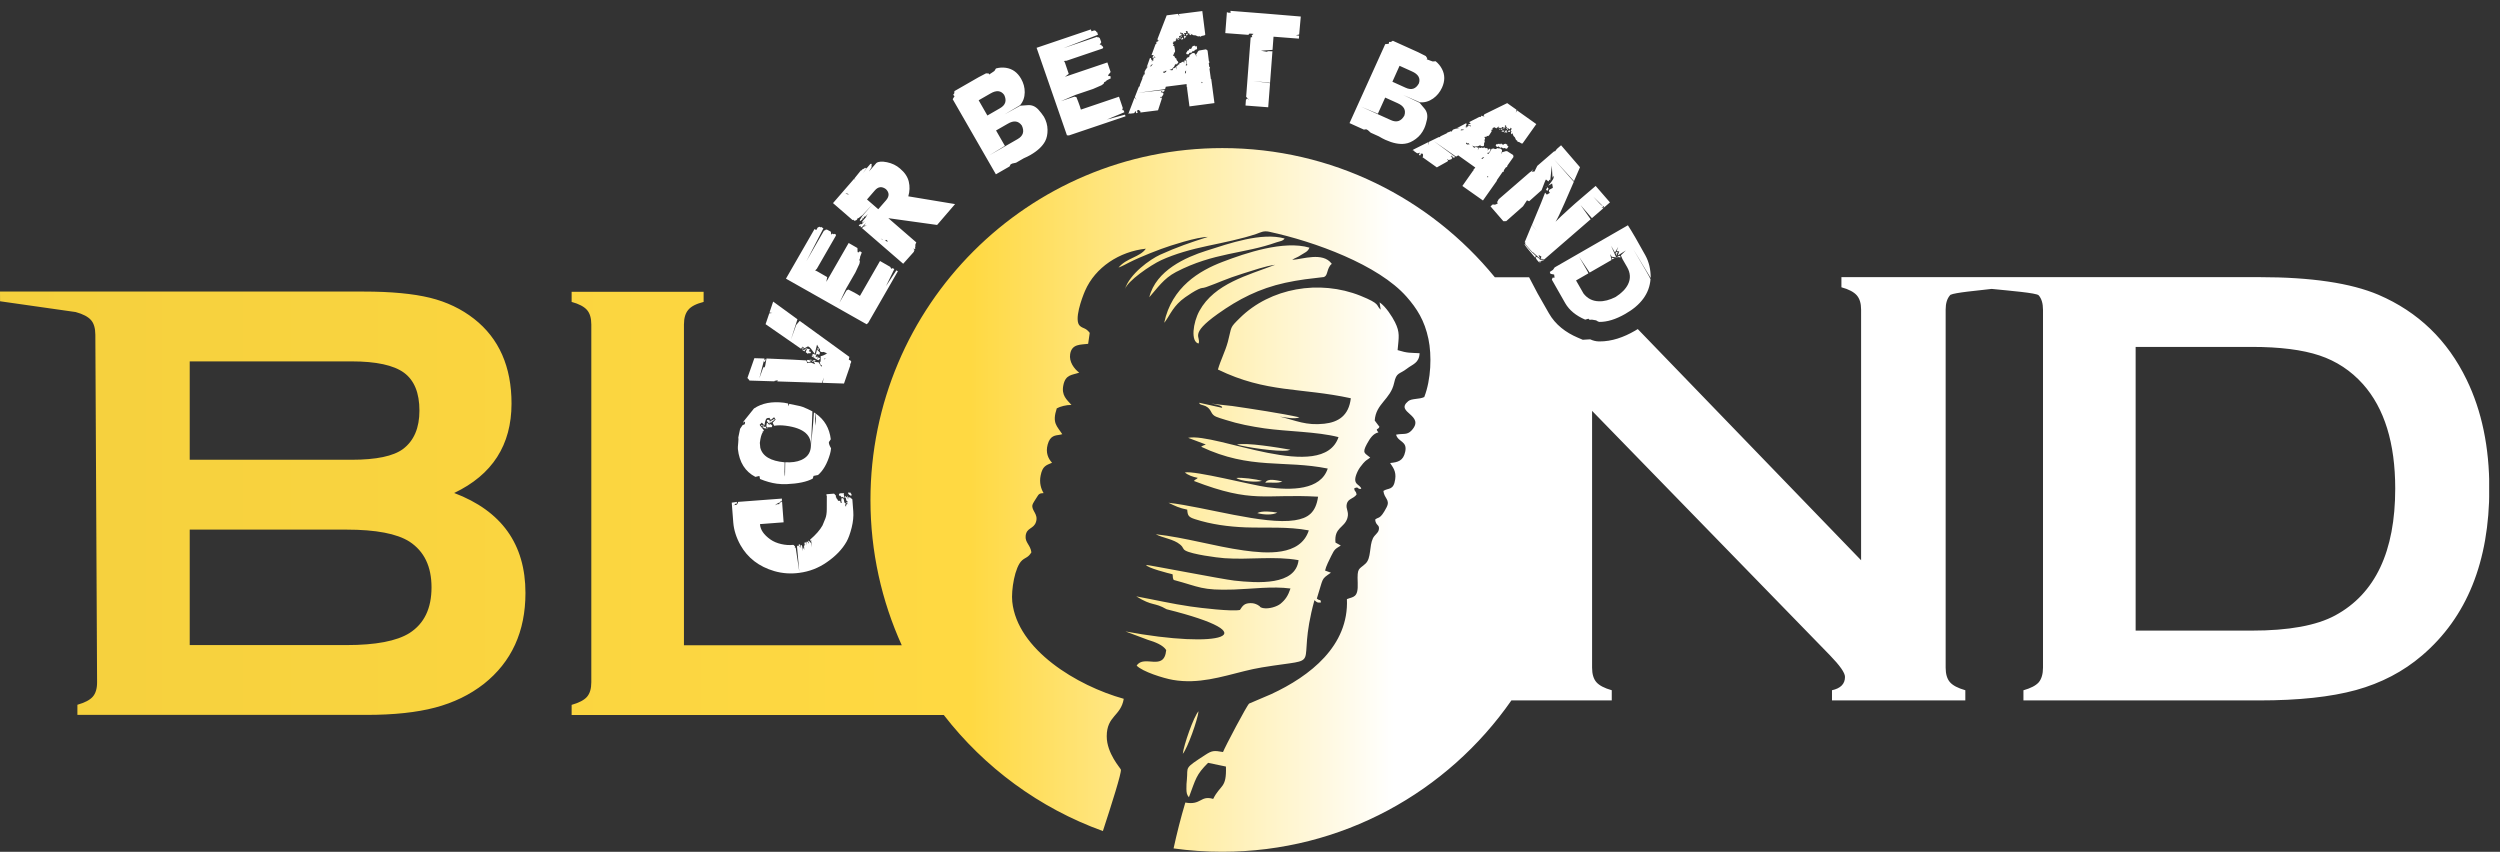 <svg xmlns="http://www.w3.org/2000/svg" xmlns:xlink="http://www.w3.org/1999/xlink" id="Vrstva_1" x="0px" y="0px" viewBox="0 0 461.22 157.15" style="enable-background:new 0 0 461.22 157.15;" xml:space="preserve"><rect x="0" y="0" width="461.22" height="157.15" fill="#333333" stroke="none"/><style type="text/css">	.st0{fill:#FFFFFF;}			.st1{clip-path:url(#SVGID_00000106108697103683832180000003607078517973697933_);fill:url(#SVGID_00000049223773147196170780000007924900667846028678_);}</style><path class="st0" d="M298.85,47.21c-0.02-0.01-0.11,0.01-0.25,0.05c-0.15,0.05-0.22,0.08-0.21,0.09c0.02,0.04,0.12,0.08,0.28,0.11 c0.16,0.03,0.27,0.02,0.32-0.01l-0.14-0.29L298.85,47.21z M292.14,54.15l-1.38-2.41l2.28-1.31c-0.02-0.09-0.17-0.38-0.46-0.88 c-0.29-0.51-0.71-1.24-1.26-2.18l1.95,2.92l4.03-2.32l-0.24-1.1l0.29,0.5l0.81,0.11l-0.94-2.15l0.72,1.25l0.6-1.04l-0.29,0.79 l0.48,0.05l-0.28,0.76l1.5-0.94l-0.92,0.9l0.29,0.68l0.86,1.49c0.62,1.08,0.68,2.14,0.17,3.18c-0.42,0.85-1.18,1.63-2.28,2.33 c-1.11,0.57-2.15,0.84-3.12,0.8C293.78,55.55,292.85,55.06,292.14,54.15z M304.5,51.51c-0.06-0.16-0.36-0.71-0.9-1.64 c-0.53-0.92-1.3-2.23-2.3-3.92l3.24,5.34c0-1.59-0.33-2.98-0.99-4.18c-1.34-2.44-2.41-4.29-3.22-5.55l-13.51,7.77l-0.31,0.45 l-0.59,0.39l0.13,0.35l0.67,0.13l0.08,0.57l-0.37,0.01l-0.13,0.37l2.47,4.34c0.74,1.28,1.96,2.29,3.68,3.03 c0.12-0.02,0.32-0.08,0.6-0.17l0.21,0.2l0.43-0.03l0.77,0.13c0.27,0.19,0.48,0.29,0.61,0.29c1.45,0.01,3.03-0.48,4.76-1.47 C302.75,56.27,304.3,54.12,304.5,51.51z M298.35,46.73l0.02,0.04l0.06-0.21l-0.04-0.07l-0.06-0.02l-0.21,0.07l-0.06,0.24l0.19,0.34 l0.06-0.03l-0.07-0.29L298.35,46.73z M297.4,47.84l0.43-0.17l0.04-0.02l-0.54-0.11L297.4,47.84z M298.22,47.45l0.05,0.09l0.17-0.1 l-0.01-0.02C298.4,47.38,298.33,47.39,298.22,47.45z M283.35,47.21c-0.08-0.09-0.2-0.2-0.37-0.35c-0.17-0.14-0.29-0.25-0.36-0.33 c0,0,0,0.01,0,0.03l-1.32-1.53l-0.03,0.03c-0.04,0.11,0.61,0.93,1.94,2.47L283.35,47.21z M284.39,48.21l-0.25,0.04l0,0.2l0.2-0.2 L284.39,48.21z M284.02,48.22l0.83-0.23l0-0.03c-0.05-0.05-0.19-0.07-0.43-0.05c-0.24,0.02-0.37,0.02-0.37,0.01l0.02-0.14 l-0.52-0.37l-0.05,0.04l0,0.03l-0.11-0.1l-0.03,0.06c-0.07,0.12,0.04,0.34,0.33,0.68c0.09,0.11,0.21,0.23,0.34,0.36l-0.03-0.23 L284.02,48.22z M282.71,46.53l0.06-0.03l1.29,1.16l0.03-0.03l-0.25-0.58l0.53,0.28l-0.14,0.46l0.22-0.05l0.45,0.12l8.56-7.41 l-1.87-2.62l2.1,2.42l2.1-1.82l-0.34-0.22l0.45,0.06l-0.23-0.26c-0.24-0.1-0.81-0.67-1.71-1.71l1.72,1.7 c0.08,0.05,0.14,0.05,0.18,0.01l0.09,0.2l-0.07,0.06l0.03,0.03l1.11-0.96l-2.64-3.04c-0.48,0.41-1.33,1.14-2.55,2.18 c-0.81,0.68-1.64,1.41-2.49,2.19c-1.01,0.91-1.8,1.66-2.36,2.24c0.32-0.49,0.87-1.62,1.64-3.39l1.73-3.98 c-0.71-0.8-1.93-2.19-3.68-4.18l3.71,4.05l1.11-2.56L288,26.8l-0.78,0.68l-0.37,0.49l-0.08-0.1l-3.16,2.73l-0.52,1.05l-0.52,0.02 l0.35-0.48l-0.54,0.53l-0.03-0.03l-5.86,5.07c-0.09,0.14-0.2,0.34-0.33,0.6l0.24,0.08c-0.36,0.31-0.69,0.4-0.99,0.26l-0.43,0.37 l2.37,2.74l0.53-0.01c0.72-0.62,1.75-1.54,3.1-2.74l0.73-1.1l0.4,0.17c0.51-0.46,1.28-1.15,2.3-2.05c0.47-1.26,0.73-1.92,0.8-1.97 l0.46,0.37l0.19-0.34l0.14,0.16l0.29-2.76l0.13,2.28l0.14-0.4l0.02,0.09c0.2,0.23-0.12,0.81-0.96,1.75l0.73-0.41l0.14,0.79 c-0.06,0.06-0.18,0.12-0.33,0.19c-0.16,0.07-0.26,0.13-0.32,0.18c-0.15,0.13-0.12,0.32,0.1,0.57l-0.57,0.33l-0.32-0.37 c-0.13,0.34-0.36,0.94-0.7,1.8l-1.74,4.19l0.94,1.12l-0.96-1.11l-1.31,3.16l0.16,0.09l-0.09,0.19L282.71,46.53z M285.18,34.49 l0.07-0.06l-0.02-0.18L285.18,34.49z M285.7,34.8l-0.23-0.26l-0.25,0.5l0.28,0.16L285.7,34.8z M285.62,34.31l0.02-0.04l-0.02,0.01 C285.62,34.28,285.62,34.29,285.62,34.31z M277.55,24.45l0.24-0.04l0.2,0.06l0.13-0.12l-0.21-0.12l0.03-0.11l0.01-0.1l-0.13-0.01 l-0.09,0.17l-0.06,0.12l-0.15,0.03L277.55,24.45z M278.23,23.9l-0.12-0.09L278,23.89l0.08,0.11L278.23,23.9z M274.38,32.7 l-0.01-0.14l0.16-0.07l0.02,0.2L274.38,32.7z M273.44,29.34l-0.14-0.1l0.29-0.22l0.25-0.01L273.44,29.34z M270.67,26.66l-0.21-0.15 l0.08-0.23l0.19,0.21l0.11-0.11l0.3,0.24L270.67,26.66z M269.48,24.06l0.06-0.17l0.48,0l-0.01,0.1L269.48,24.06z M277.97,30.84 l0.1-0.14l0.03-0.16l1.12-1.58l-0.06-0.36l-1.13-0.72l-0.3,0.02l-0.22,0.08l-0.16,0.04l-0.18,0.03l-0.24,0.41l0.15-0.5l0.03-0.27 l-0.16-0.19l-0.21-0.12l-0.17,0.01l-0.4-0.07l-0.11,0.16l-0.28,0.02l-0.19-0.11l-0.42,0.07l-0.13,0.3l-0.42,0.63l-0.26-0.08 l0.13-0.15l0.19,0l0.27-0.39l0.01-0.28l-0.17-0.06l-0.42,0.36l0.18-0.32l-0.31-0.16l-0.18,0.03l-0.28-0.17l-0.16,0.15l-0.3-0.13 l-0.13,0.12l-0.25-0.1l-0.34,0.52l0.17-0.43l-0.1-0.15l-0.1,0.11l-0.23-0.16l-0.12,0.02l-0.14,0.12l-0.15,0l-0.13-0.15l-0.2-0.24 l0.32,0.15l0.23,0.05l0.25-0.06l0.2,0.01l0.15-0.06l0.23-0.1l0.16-0.15l-0.05,0.18l0.14,0.1l0.16-0.04l0.17,0.06l0.17-0.06 l0.07-0.21l-0.02-0.2l0.08-0.26l0.09-0.09l-0.06-0.1l-0.01-0.22l0.11-0.37l-0.14-0.1l0.07-0.14l0.16,0l0.17-0.01l0.05-0.18 l0.24,0.07l0.21-0.19l0.45-0.71l-0.09-0.28l0.16,0l0.12-0.1l-0.06-0.15l0.18-0.19l0.09,0.09l0.26-0.21l-0.08,0.15l0.31,0.16 l0.13-0.22l0.08,0.08l0.14-0.19l0.13,0.04l-0.12,0.18l0.08,0.11l0.28-0.25l-0.09,0.17l0.16,0.03l0.16-0.07l0.06-0.12l0.15-0.03 l0.06,0.17l0.1-0.11l0.17,0.09l0.1-0.03l0.06-0.09l-0.14-0.21l0.15-0.13l0.14,0.1l-0.09,0.12l0.14,0.07l0.15,0.08l-0.11,0.05 l-0.15,0.13l0.22,0.1l0.09-0.09l0.17,0.02l0.15,0.16l0.16-0.07l0.04-0.24l0.23,0.19l-0.2,0.44l0.2,0.09l-0.13,0.15l0.03,0.26 l0.16,0.11l0.06-0.3l0.04,0.16l0.17,0.44l0.26,0.26l0.2,0.46l0.26,0.19l0,0.11l0.16,0.11l0.07-0.06l0.52,0.31l0.2,0.01l2.54-3.58 l-3.56-2.53l-0.23,0.44l0.14-0.56l-1.72-1.22l-4.22,2.07l-0.14,0.27l0.22,0.13l-0.33-0.05l-0.27-0.11l-0.17,0.25l-0.22-0.02 l-1.9,0.97l0.31,0.27l-0.37,0.11l-0.13,0.12l0.04,0.13l0.42-0.07l-0.03,0.3l-0.13-0.19l-0.22,0.05l-0.15,0.03l-0.13,0.22l-0.46-0.09 l0.4-0.04l-0.16-0.14l0.18-0.37l-0.16-0.11l-1.61,0.86l0.51-0.01l-0.85,0.16l-0.42,0.15l-0.33,0.4l-0.16-0.11l-0.12,0.1l-0.42,0.15 l-0.16,0.15l-1.11,0.53l-0.17,0.17l-0.19,0l-1.85,0.9l-0.11,0.61l0.01-0.57l-2.73,1.36l-0.12,0.13l0.14,0.07l0.14-0.09l-0.03,0.16 l0.58,0.41l0.16,0l0.15-0.06l0.15-0.1l-0.04,0.1l0.06,0.1l-0.07,0.06l-0.09,0.17l0.14,0.1l0.12,0.01l0.09-0.12l-0.03-0.18l0.15,0 l0.1-0.06l0.16,0.11l0.05,0.19l-0.02,0.14l0.02,0.12l-0.13,0.12l2.67,1.9l1.97-1.1l0.12-0.18l-0.21-0.15l0.13-0.22L267,29.38 l0.24,0.14l0.22-0.05l0.31-0.1l0.14-0.19l-0.04-0.13l-0.3-0.24l0.25,0.13l-0.06-0.1l0.08-0.15l0.11,0.07l-0.01,0.23l0.25,0.1 l0.16-0.04l0.09-0.12l-3.98-2.94l4.09,2.86l0.14,0.02l0.33-0.21l3.16,2.25l-0.36,0.43l0,0.16l-0.1,0.06l-1.93,2.75l3.8,2.68 l2.58-3.66l-0.04-0.05l1.09-1.57l0.14-0.01l0.09-0.12l-0.01-0.17l0.4-0.56L277.97,30.84z M275.96,26.91l0.22,0.21l0.15-0.03 l0.11-0.08l0.33,0.24l0.13,0.01l0.09-0.09l0.26,0.16l0.16,0.03l0.17-0.06l0.27,0.14l0.18-0.03l0.27-0.39l-0.26-0.16l0.09-0.12 l-0.35-0.22l-0.33,0.06l-0.11,0.16l-0.1-0.15l-0.07,0.11l-0.24-0.25l-0.18,0.19l-0.19-0.14l-0.13,0.07l-0.07-0.05l-0.13,0.12 l-0.18-0.05l-0.1,0.22L275.96,26.91z M277.6,23.82c-0.02-0.05-0.05-0.08-0.08-0.11c-0.02-0.02-0.07-0.03-0.13-0.04l-0.06,0.12 l0.14,0.02L277.6,23.82z M276.55,23.89l0.14,0.02l0.15-0.06l-0.11-0.1L276.55,23.89z M277.07,23.68l-0.16,0.15l0.13,0.15l0.09-0.05 l0.06-0.17L277.07,23.68z M277.01,24.24l0.16,0l0.08,0.11l0.13-0.04l0.15-0.21l-0.16,0l-0.15-0.05l-0.05,0.07l-0.12,0.02 L277.01,24.24z M278.53,24.34l0.09-0.12l-0.05-0.12l-0.21-0.04l-0.13,0.15l0.06,0.15l0.13-0.04L278.53,24.34z M256.6,22.16 l-5.51-2.49l3.11,1.31l1.35-2.98l2.28,1.03c1.18,0.52,1.6,1.29,1.25,2.31C258.49,22.37,257.67,22.65,256.6,22.16z M258.2,12.14 l2.28,1.03c1.18,0.52,1.61,1.26,1.29,2.21c-0.56,1.04-1.38,1.3-2.46,0.8l-2.43-1.1L258.2,12.14z M263.05,22.88 c0.12-0.47,0.19-0.74,0.21-0.83c0.16-0.8,0-1.47-0.47-2.03l-0.89-1.06c-0.99-0.46-1.99-0.94-3.01-1.43c1.01,0.46,2.03,0.9,3.06,1.34 c0.86,0.08,1.68-0.16,2.44-0.69c0.72-0.51,1.26-1.18,1.64-2c0.56-1.23,0.56-2.38,0-3.45c-0.28-0.55-0.68-1.03-1.17-1.43 c-0.16,0.01-0.34,0.02-0.54,0.04l-0.45-0.16l-0.67-0.25l0.12-0.16l-0.28-0.43l-1.41-0.71l-4.67-2.11l-0.36,0.22l-0.33-0.01 l-0.06,0.35l-0.3,0.03l-0.35,0.03l-6.59,14.57l2.65,1.2l0.43-0.06l0.31,0.16l0.52,0.47l1.51,0.68c0.39,0.24,0.79,0.45,1.18,0.63 c1.39,0.63,2.6,0.87,3.64,0.72c0.65-0.08,1.32-0.38,1.99-0.88c0.68-0.5,1.19-1.15,1.55-1.93C262.88,23.41,262.98,23.14,263.05,22.88 z M239.98,3.05c-1.45-0.11-3.6-0.29-6.48-0.54L227,2c-0.01,0.07,0,0.14,0.03,0.22l0.03,0.11c0,0.03-0.17,0.03-0.52,0l-0.19-0.1 l-0.3,3.88l4.25,0.32l0.23-0.24l0.73,0.06l-0.35,0.3l0.13,0.29l-0.31,0.06l-0.83,10.97l0.58,0.58l-0.41-0.29l-0.19,0.24l-0.02,0 l-0.08,1.07l4.19,0.32l0.34-4.44l-3.1-0.41l3.1,0.34l0.44-5.82l-1.08-0.02l0.15,0.05l0.04,0.09l-1.24-0.22l2.15-0.16l0.18-2.43 l4.68,0.36l0.04-0.54l-0.6-0.09l0.61-0.13C239.76,5.65,239.86,4.54,239.98,3.05z M218.48,7.12l0.15-0.19l0.18-0.09l0.02-0.18 l-0.23,0.05l-0.06-0.1l-0.05-0.08l-0.1,0.08l0.05,0.19l0.04,0.13l-0.09,0.12L218.48,7.12z M218.61,6.26l-0.15,0.02l-0.03,0.13 l0.13,0.03L218.61,6.26z M221.74,15.35l-0.1-0.1l0.07-0.16l0.15,0.13L221.74,15.35z M218.77,13.51l-0.17,0.02l0.06-0.36l0.17-0.17 L218.77,13.51z M214.92,13.41l-0.26,0.03l-0.09-0.23l0.29,0.03l0-0.15l0.39-0.03L214.92,13.41z M212.29,12.32l-0.06-0.17l0.35-0.33 l0.05,0.08L212.29,12.32z M223.12,11.55l-0.02-0.17l-0.08-0.14l-0.24-1.92l-0.29-0.22l-1.32,0.23l-0.21,0.22l-0.1,0.21l-0.09,0.14 l-0.11,0.14l0.1,0.46l-0.23-0.47l-0.16-0.22l-0.24-0.03l-0.23,0.05l-0.11,0.12l-0.34,0.22l0.02,0.19l-0.19,0.2l-0.21,0.05 l-0.26,0.34l0.1,0.31l0.12,0.74l-0.25,0.12l0-0.19l0.14-0.13l-0.06-0.47l-0.18-0.22l-0.17,0.06l-0.06,0.55l-0.09-0.36l-0.34,0.09 l-0.11,0.14l-0.32,0.06l-0.02,0.22l-0.31,0.1l-0.02,0.18l-0.25,0.1l0.1,0.62l-0.16-0.43l-0.18-0.04l0,0.15l-0.28,0.04l-0.07,0.1 l-0.02,0.18l-0.12,0.1l-0.2-0.02l-0.31-0.05l0.33-0.11l0.2-0.11l0.15-0.21l0.16-0.13l0.07-0.14l0.1-0.23l0.02-0.22l0.09,0.16 l0.17-0.02l0.09-0.14l0.17-0.06l0.09-0.16l-0.09-0.21l-0.15-0.13l-0.12-0.25l0.01-0.13l-0.11-0.03l-0.15-0.15l-0.17-0.35l-0.17,0.02 l-0.04-0.15l0.12-0.1l0.11-0.12l-0.09-0.16l0.22-0.12l0.03-0.29l-0.15-0.83l-0.26-0.14l0.12-0.1l0.02-0.15l-0.14-0.07l0.01-0.26 l0.13,0.01l0.04-0.33l0.04,0.17l0.34-0.09l-0.05-0.25l0.11,0.01l-0.03-0.23l0.12-0.06l0.03,0.21l0.13,0.03l0.04-0.37l0.05,0.19 l0.14-0.08l0.07-0.16l-0.04-0.13l0.09-0.12l0.16,0.09l0-0.15l0.19-0.05L218,6.38l-0.01-0.11l-0.25-0.06l0.02-0.2L217.93,6l0.02,0.15 l0.15-0.04l0.17-0.04l-0.05,0.11l-0.02,0.2l0.23-0.07l0.01-0.13l0.14-0.1l0.22,0.02l0.07-0.16l-0.13-0.2l0.3-0.02l0.15,0.46 l0.21-0.07l0,0.2l0.2,0.17l0.19-0.02l-0.16-0.26l0.14,0.09l0.42,0.21l0.37,0.02l0.46,0.2l0.32-0.04l0.07,0.08l0.19-0.02l0.01-0.09 l0.59-0.12l0.16-0.13l-0.55-4.36l-4.33,0.55l0.13,0.48l-0.28-0.51l-2.09,0.27l-1.7,4.38l0.08,0.29l0.25-0.05l-0.28,0.19l-0.27,0.1 l0.04,0.3l-0.18,0.13l-0.74,2l0.41-0.01l-0.2,0.33l-0.02,0.18l0.12,0.07l0.26-0.34l0.18,0.24l-0.22-0.06l-0.13,0.19l-0.09,0.12 l0.05,0.25l-0.4,0.25l0.27-0.29l-0.22,0.01l-0.12-0.4l-0.19,0.02l-0.61,1.73l0.37-0.35l-0.52,0.7l-0.21,0.4l0.02,0.52l-0.19,0.02 l-0.02,0.15l-0.21,0.4l-0.02,0.22l-0.46,1.14l-0.01,0.24L210.11,16l-0.75,1.92l0.33,0.52l-0.38-0.43l-1.09,2.85l0,0.17l0.15-0.04 l0.05-0.16l0.08,0.14l0.7-0.09l0.12-0.1l0.07-0.14l0.04-0.18l0.03,0.1l0.11,0.03l-0.01,0.09l0.05,0.19l0.17-0.02l0.1-0.08 l-0.02-0.15l-0.14-0.11l0.12-0.1l0.03-0.11l0.19-0.02l0.17,0.11l0.08,0.12l0.1,0.07l-0.02,0.18l3.25-0.41l0.7-2.15l-0.03-0.21 l-0.26,0.03l-0.05-0.25l0.08,0.14l0.27-0.06l0.13-0.19l0.16-0.28l-0.03-0.24l-0.12-0.07l-0.39,0.03l0.27-0.08l-0.11-0.03l-0.04-0.17 l0.13-0.02l0.15,0.18l0.25-0.1l0.09-0.14l-0.02-0.15l-4.92,0.54l4.95-0.67l0.12-0.08l0.1-0.38l3.84-0.49l0.03,0.56l0.1,0.12 L219,16.3l0.44,3.33l4.61-0.61l-0.59-4.44l-0.07-0.01l-0.26-1.9l0.1-0.1l-0.02-0.15l-0.12-0.11L223,11.63L223.12,11.55z  M218.98,10.01l0.3,0l0.09-0.12l0.03-0.13l0.41-0.05l0.1-0.08l0.01-0.13l0.3-0.06l0.14-0.08l0.09-0.16l0.29-0.08l0.11-0.14 l-0.06-0.47l-0.3,0.06l-0.02-0.15l-0.4,0.07l-0.21,0.26l0.02,0.19l-0.18-0.04l0.02,0.13l-0.35-0.02l-0.01,0.26l-0.23,0.03 l-0.05,0.14l-0.09,0.01l-0.02,0.18l-0.16,0.09l0.07,0.23L218.98,10.01z M218.09,6.63c-0.05-0.02-0.09-0.03-0.13-0.03 c-0.03,0-0.07,0.02-0.12,0.06l0.04,0.13L218,6.71L218.09,6.63z M217.37,7.4l0.12-0.08l0.07-0.14l-0.15,0L217.37,7.4z M217.61,6.89 l-0.02,0.22l0.2,0.02l0.03-0.09l-0.06-0.17L217.61,6.89z M217.95,7.34l0.12-0.1l0.13,0.03l0.07-0.12l-0.03-0.26L218.12,7l-0.14,0.06 l0.01,0.09l-0.07,0.1L217.95,7.34z M219.13,6.39l-0.02-0.15l-0.11-0.05l-0.18,0.11l0,0.19l0.14,0.07l0.07-0.12L219.13,6.39z  M196.72,11.22l6.67-2.26c0.01-0.02,0.05-0.06,0.14-0.14l-0.07-0.27l-0.17-0.03l-0.11-0.26l-0.31-0.03l0.2-0.27l0.1-0.17l-0.3-0.83 l-0.1,0.03l-0.06-0.12l-0.19,0.04l-0.13-0.12l-6.2,2.1l6.37-2.47l-0.15-0.5l-0.12,0.04l-0.08-0.24l-0.33-0.11l-0.51,0.17l-0.12-0.35 l-10.01,3.39l5.6,16.15l0.39,0.01l10.42-3.52l-0.1-0.31l-3.37,0.91l3.25-1.35l-0.11-0.33l-0.28-0.09l0.1-0.37l-0.7-2.08l-7.03,2.38 c-0.11-0.4-0.28-0.91-0.52-1.53l-0.31-0.78l-0.37-0.08l-2.49,0.84l2.66-1.15l3.28-1.11l1.58-0.69l0.38-0.29l0.09-0.26l0.35-0.19 l0.07-0.12l0.85-0.45l-0.11-0.12l0-0.27l-0.33,0.02l-0.12-0.16l0.48-0.59l-0.6-1.77l-7.83,2.65l0.7-0.55l-0.67-1.98l-0.12-0.28 l-0.13-0.05l0.2-0.09L196.72,11.22z M187.74,25.66l-5.24,3.01l2.89-1.76l-1.63-2.84l2.16-1.24c1.11-0.66,1.98-0.54,2.6,0.34 C189.02,24.25,188.76,25.08,187.74,25.66z M180.55,18.5l2.16-1.24c1.11-0.66,1.96-0.57,2.55,0.25c0.51,1.06,0.25,1.88-0.79,2.47 l-2.31,1.33L180.55,18.5z M192.1,20.85c-0.31-0.37-0.49-0.59-0.55-0.65c-0.56-0.59-1.2-0.86-1.93-0.8l-1.38,0.1 c-0.95,0.53-1.93,1.07-2.92,1.61c0.96-0.55,1.91-1.12,2.87-1.7c0.57-0.66,0.85-1.45,0.86-2.38c0.01-0.88-0.22-1.71-0.67-2.5 c-0.67-1.17-1.6-1.84-2.8-2.02c-0.62-0.09-1.23-0.05-1.84,0.12c-0.09,0.13-0.18,0.29-0.28,0.46l-0.39,0.27l-0.59,0.39l-0.06-0.19 l-0.51-0.03l-1.39,0.73l-4.44,2.55l-0.03,0.42l-0.2,0.26l0.25,0.26L175.94,18l-0.18,0.3l7.97,13.86l2.52-1.45l0.2-0.39l0.31-0.15 l0.69-0.15l1.44-0.83c0.43-0.18,0.83-0.38,1.2-0.59c1.32-0.76,2.22-1.6,2.72-2.53c0.31-0.58,0.46-1.29,0.45-2.13 c-0.01-0.84-0.24-1.64-0.66-2.39C192.43,21.29,192.26,21.05,192.1,20.85z M163.5,36.91l-1.47,1.69l-2.08-1.8l1.44-1.66 c0.62-0.72,1.31-0.8,2.06-0.24C164.08,35.53,164.09,36.2,163.5,36.91z M163.74,44.46l0.04,0.12l-0.22-0.05l-0.29-0.25l0.27-0.02 L163.74,44.46z M162.78,44.19l-0.27-0.15l0.34,0.1L162.78,44.19z M156.29,35.84l-0.33-0.17l0.34,0.04l0.36,0.14L156.29,35.84z  M167.57,36.22c0.27-0.92,0.3-1.83,0.09-2.71c-0.21-0.89-0.75-1.69-1.62-2.42c-0.67-0.58-1.47-0.97-2.4-1.16 c-0.93-0.19-1.58-0.14-1.96,0.14l-1.37,1.58l0.54-0.9l-0.12-0.1l0.11-0.22l-0.1-0.23l-0.17,0.05l-0.63,0.73l-0.4,0.53L159.15,32 l0.71-0.98l-0.1-0.08l-0.19,0.15l-0.01-0.12c-0.04,0-0.07,0.01-0.09,0.03l-0.02,0.12l-0.12,0.01l-0.08,0.06l-0.09,0l-0.23,0.26 l-0.09-0.02l-0.17,0.2l-1.06,1.32l0.24,0.21c-0.17-0.09-0.26-0.14-0.29-0.16c-0.21,0.22-1.5,1.71-3.88,4.47l3.61,3.13l0.16-0.06 l0.15,0.19l0.33-0.08l0.19-0.15l0.15-0.3l0.08,0.07l0.79-0.61l1.82-1.97l-1.87,2.16l-0.35,0.54l-0.14,0.23l0.14,0.15l0.42-0.35 l-0.05-0.27l0.13,0.17l0.16-0.18l-0.03-0.36l0.13,0.28l0.61-0.58l-0.44,0.58l0.29-0.21l-0.37,0.42l-0.49,0.57l-0.02,0.3l0.5-0.42 l-0.58,0.64l-0.35,0.01l-0.23,0.26l0.22,0.11l0.17-0.13l-0.05,0.3l0.2,0.03l0.8-0.79l-0.33,0.48l0.48,0.02l-0.57,0.13l-0.31,0.3 l7.6,6.58l2.01-2.25l-0.07-0.12l0.19-0.15l-0.21-0.21l0.02-0.09l0.19,0.11l0.13-0.15l-0.08-0.21l0.09-0.17l-0.05-0.24l0.08-0.16 l0.05-0.19l0.08-0.1l-5.17-4.48l9,1.25l3.31-3.85L167.57,36.22z M150.7,49.58l3.51-6.1c-0.01-0.02,0-0.08,0.01-0.19l-0.23-0.16 l-0.15,0.09l-0.25-0.12l-0.25,0.18l-0.03-0.34l-0.04-0.2l-0.78-0.42l-0.05,0.09l-0.12-0.05l-0.12,0.16l-0.17,0l-3.26,5.67l3.14-6.06 l-0.44-0.28l-0.06,0.11l-0.22-0.13l-0.33,0.14l-0.27,0.47l-0.32-0.18L145,51.41l14.88,8.41l0.29-0.25l5.48-9.53l-0.28-0.16 l-1.92,2.92l1.54-3.16l-0.3-0.17l-0.27,0.12l-0.17-0.35l-1.9-1.09l-3.7,6.44c-0.35-0.23-0.81-0.5-1.4-0.8l-0.75-0.38l-0.33,0.18 l-1.31,2.28l1.23-2.62l1.73-3l0.73-1.57l0.09-0.47l-0.1-0.26l0.14-0.37l-0.02-0.14l0.34-0.9l-0.16-0.02l-0.18-0.2l-0.24,0.24 l-0.2-0.04l-0.03-0.76l-1.62-0.93l-4.12,7.17l0.16-0.88l-1.81-1.04l-0.27-0.13l-0.13,0.05l0.09-0.2L150.7,49.58z M149.78,66.51 l0.07-0.07l-0.16-0.08l-0.05,0.07L149.78,66.51z M149.99,66.76c0.04-0.11,0.16-0.13,0.36-0.06l0.12-0.21l-0.32-0.06l-0.38,0.26 L149.99,66.76z M149.62,66.45l0.03-0.01l-0.06-0.02L149.62,66.45z M149.36,66.41l-0.02-0.01l0.18,0.01c0.02-0.07,0.01-0.1-0.03-0.1 C149.43,66.32,149.39,66.35,149.36,66.41z M152.09,66.4c0.01-0.12,0.03-0.23,0.07-0.34c0.03,0.01,0.07,0.01,0.12-0.01 C152.23,66.15,152.16,66.26,152.09,66.4z M142.64,55.64l-0.68,2.02l0.5,0.08l-0.54,0.07l-0.68,2l6.55,4.54l0.16-0.26l0.12-0.14 l0.35,0.3l0.64-0.35c0.24,0.08,0.51,0.33,0.78,0.74c0.28,0.41,0.46,0.63,0.54,0.66l-0.02-0.21l0.37-1.51c0.2,0.4,0.39,0.7,0.58,0.9 l-0.04,0.05c-0.06,0.19,0.01,0.32,0.23,0.4c0.14,0.05,0.28,0.04,0.44-0.01c0.18,0.09,0.41,0.18,0.68,0.28l-0.01,0.02l-0.06-0.02 c-0.09,0.09-0.28,0.2-0.57,0.33c-0.29,0.13-0.48,0.18-0.57,0.15l-0.02,1.06l-0.14,0c-0.02,0.05,0,0.17,0.06,0.35 c0.06,0.18,0.11,0.28,0.15,0.29l0.19-0.03l-0.11,0.33l-0.51-0.83l-0.87-0.11l-0.01,0.04l0.24,0.42l-0.78-0.31l-0.65,0.1l-0.26-0.5 c-0.88-0.07-3.31-0.19-7.29-0.35l-0.23,1.29l-0.1,0.31c-0.03,0.05-0.12,0.05-0.25,0.01l-0.74,2.05l0.94-3.66l-1.86-0.06 c-0.29,0.81-0.72,2.03-1.28,3.66c0.16,0.15,0.29,0.3,0.39,0.47l4.57,0.14l0.08-0.09l0.56-0.11l-0.08,0.22l8.23,0.26l0.36-0.99 l-0.24,0.99l3.95,0.13c0.25-0.75,0.64-1.87,1.16-3.36l-0.05-0.04l0.11-0.33c0.06-0.13,0.09-0.2,0.1-0.22 c0.05-0.18-0.1-0.33-0.44-0.44l0.11-0.53l-9.16-6.64l-0.64,0.74l-0.99,2.73l1.21-3.77L142.64,55.64z M148.82,66.66l0.41,0.21 l0.45-0.32l-0.63-0.17l-0.2,0.11L148.82,66.66z M150.8,64.35l0.13,0.27l0.16-0.29c-0.04-0.01-0.09-0.04-0.14-0.07 c-0.05-0.03-0.08-0.04-0.1-0.03C150.85,64.25,150.83,64.29,150.8,64.35z M149.14,65.18l0.39-0.01l0.08-0.24l-0.39-0.13l0.21-0.36 l-0.52-0.13c-0.06,0.18-0.15,0.4-0.27,0.66c0.16,0.11,0.31,0.23,0.45,0.34c-0.03-0.05-0.04-0.1-0.03-0.12 C149.07,65.16,149.1,65.16,149.14,65.18z M148.12,64.36l0,0.07l0.08-0.04L148.12,64.36z M148.77,64.37l0.07-0.14l-0.16,0.01 l-0.04,0.05l-0.08,0.31C148.64,64.64,148.71,64.56,148.77,64.37z M148.06,64.13l-0.12,0.23l0.03,0.03l0.04-0.12l0.29,0.1l-0.18-0.27 L148.06,64.13z M151.29,66.06l-0.35-0.12l-0.12,0.28l-0.05-0.06l0.14-0.36l-0.27,0l-0.04,0.12l-0.14-0.05l0.22-0.58l0.47,0.16 l0.13-0.39l-0.56-0.57l-0.28,1.18l0.01-0.24l-0.5-0.15l-0.1,0.29l0.12-0.01l0.15,0.3c0.05,0.06,0.13,0.12,0.22,0.16l-0.2-0.07 l-0.32-0.45l-0.08,0.24c0.21,0.15,0.41,0.27,0.6,0.38c0.01,0.02,0.22,0.13,0.63,0.35l0.25-0.21L151.29,66.06z M140.93,66.54 l0.03,0.05c-0.04,0.11-0.04,0.17-0.01,0.18c0.11,0.04,0.23-0.13,0.35-0.5l-0.11,0.05C141.07,66.29,140.99,66.36,140.93,66.54z  M148.13,64.47l-0.01-0.05l-0.01,0.02L148.13,64.47z M148.38,64.47l-0.2,0.11l-0.22-0.14l-0.04-0.01c0.09,0.17,0.28,0.3,0.57,0.4 c-0.03-0.05-0.02-0.13,0.01-0.22C148.5,64.54,148.46,64.49,148.38,64.47z M140.67,78.92l0.32,0.04l0.12,0.1l0.18-0.02l0.04-0.32 c-0.07-0.01-0.17,0.01-0.3,0.05c-0.13,0.04-0.2,0.06-0.21,0.06L140.67,78.92z M141.38,78.77l-0.02-0.22l-0.04,0.17L141.38,78.77z  M141.36,78.55l0.01-0.06l-0.02,0L141.36,78.55z M143.09,77.41l-0.55,0.58l0.28,0.56c0.65-0.11,1.36-0.11,2.13-0.01 c3.37,0.43,4.91,1.8,4.62,4.1c-0.13,1.03-0.72,1.77-1.76,2.23c-0.81,0.35-1.79,0.48-2.94,0.41l-0.05,2.64 c-0.11-0.3-0.12-1.18-0.06-2.63c-2.6-0.23-4.1-1.13-4.5-2.7l-0.08-0.88c0.11-0.94,0.29-1.61,0.56-2.01 c-0.03-0.02-0.06-0.04-0.1-0.08l0.16-0.02c0.04-0.05,0.08-0.11,0.13-0.18c-0.02-0.07-0.16-0.25-0.41-0.54 c-0.25-0.29-0.38-0.46-0.37-0.51l0.4-0.4l0.48,0.52c0.12-0.94,0.32-1.39,0.61-1.36l0.31-0.05l0.25,0.4l0.61-0.51L143.09,77.41z  M139.1,75.36l-1.99,2.48l0,0.3l0.09-0.34l0.26,0.03l-0.05,0.43L137,78.43l-0.46,0.68c-0.06,0.35-0.17,0.88-0.33,1.59 c0.04,0.15,0.03,0.49-0.02,1.02c-0.06,0.57-0.08,0.94-0.06,1.12c0.27,2.45,1.34,4.16,3.23,5.14l0.74-0.17l0.11,0.53l-0.02,0.02 c1.11,0.46,2.16,0.75,3.14,0.88c0.6,0.08,1.19,0.1,1.79,0.08c2.12-0.09,3.73-0.43,4.82-1.02l0.15-0.5l0.78-0.16l0.02,0.02 c0.97-0.83,1.72-2.12,2.23-3.88c0.1-0.35,0.17-0.71,0.2-1.08c-0.3-0.5-0.43-0.88-0.4-1.14l0.35-0.52c-0.25-2.04-1.16-3.61-2.74-4.71 l-0.03,1.47l-0.09,0.75l-0.05-1.33l0.12-0.94c-0.11-0.07-0.21-0.14-0.32-0.19c-0.02,0.74-0.2,2.74-0.53,6.03l0.25-6.22 c-0.55-0.3-1.14-0.57-1.74-0.81c-0.25-0.1-0.67-0.21-1.27-0.32c-0.6-0.11-1.02-0.2-1.26-0.26l-0.14,0.44l-0.09-0.51 c-0.24-0.06-0.49-0.11-0.74-0.14C142.42,74.02,140.59,74.37,139.1,75.36z M142.08,77.84l0.07,0.16l0.11,0.01 c0.02-0.13,0.13-0.24,0.34-0.35c0.21-0.1,0.32-0.21,0.33-0.31l-0.21-0.03c-0.01,0.04-0.09,0.11-0.26,0.2 c-0.17,0.09-0.28,0.14-0.34,0.13L142.08,77.84z M141.47,78.09l-0.09,0.4c0.04,0.02,0.06,0.08,0.06,0.18c0,0.1,0.05,0.16,0.15,0.17 c0.07,0.01,0.2,0,0.38-0.02c0.18-0.02,0.32-0.02,0.4-0.01l0.12-0.27l-0.33-0.32l-0.2,0.21c-0.04-0.01-0.11-0.07-0.19-0.21 c-0.08-0.13-0.18-0.21-0.3-0.22L141.47,78.09z M141.92,77.45l-0.44,0.01l0.05,0.46l0.07-0.23c0.03,0.25,0.16,0.39,0.4,0.42 l0.04-0.32L141.92,77.45z M140.83,78.46l-0.07,0.19l0.18,0.11l0.08-0.14L140.83,78.46z M140.54,78.73l0.02,0.02l0.02,0.05l0.1,0.03 l0.01-0.09L140.54,78.73z M140.45,78.37l-0.02,0.15l0.18,0.11l0.09,0.01C140.72,78.49,140.64,78.4,140.45,78.37z M141.87,78.33 l0.13-0.03l0.03-0.08l-0.15-0.04L141.87,78.33z M141.41,79.08l0-0.02l-0.05,0.02L141.41,79.08z M141.41,79.06l0.18-0.04l0.01-0.11 l-0.18,0.02L141.41,79.06z M156.5,90.86l0-0.02c-0.01,0.02-0.02,0.03-0.02,0.04l0.02,0.24l0.14,0.08l-0.04,0.09l0.13-0.01l0.07,0.08 l0.11,0.03l0.07,0.12l0.04-0.07l0.08-0.03l-0.02-0.3l-0.11-0.01l-0.01-0.19l-0.24-0.03l-0.11-0.01 C156.53,90.85,156.5,90.84,156.5,90.86z M155.72,91.11l-0.08-0.15l-0.1,0.05l-0.04,0.05l-0.03-0.08l-0.6,0.05l0.01,0.11l-0.11,0.01 l0.07,0.32l0.26,0l0.03,0.15l0.09,0.04l-0.01,0.09l0.23-0.04l0.03-0.13l0.01,0.13l0.09-0.01l0.01,0.13l0.22,0.01l-0.1-0.51l-0.04,0 l0.01-0.15L155.72,91.11z M156.27,91.48l0.01,0.19l0.25,0.48l-0.38-0.49l-0.08,0.03l-0.01-0.13l-0.13-0.01l-0.07,0.16l0.09,0.08 l0.1,0.12l0.04,0.28l0.06-0.01l0.02,0.26l0.09-0.01l0.07,0.12l0.09-0.01l0.01,0.15l-0.22-0.07l-0.09,0.01l0.08,0.15l0.34,0.28 l-0.34-0.15l0.01,0.19l-0.09,0.01l-0.05,0.44l-0.06-0.25l-0.11-0.06l0.01-0.17l0.13-0.03l-0.01-0.15l-0.25-0.18l-0.13-0.64 l-0.12-0.16l-0.3,0.02l0.02,0.21l-0.06,0.03l0.09,0.62l-0.17,0.01l-0.07-0.3l-0.04-0.02l-0.03-0.11l-0.23,0.06l-0.18-0.14 l-0.08-0.19l-0.12-0.1l-0.06-0.21l-0.09-0.04l0-0.32l-0.33-0.36l-1.33,0.1l-0.05,0.24l-0.11,0.03l0.06-0.11l-0.01-0.09l0.1-0.07 l-0.01,2.76c0,0.72-0.09,1.29-0.26,1.72c-0.17,0.43-0.34,0.86-0.53,1.29c-0.47,0.84-1.23,1.71-2.28,2.61l-0.01,0.19l0.24-0.02 l0.01,0.15l-0.13,0.05l0.09,0.08l0.05,0.06l0.07,0.92l-0.15-0.89l-0.17,0.01l-0.01-0.17l-0.11,0.01l-0.01-0.11l-0.08,0.03 l-0.01-0.09l-0.17,0.01l0.01,0.13l0.09,0.01l0.01,0.13l0.03,0.17l-0.09,0.01l-0.06-0.19l-0.12-0.12l-0.11,0.01l0.05,0.69l-0.14-0.66 l-0.11,0.03l0.04,0.23l-0.12-0.16l-0.09,0.01l-0.04,0.09l0,0.26l0.22,0.05l-0.26,0.04l0.01,0.19l0.11,0.01l-0.19,0.06l0.01,0.19 l0.13-0.01l-0.14,0.1l0.01,0.11l0.19,0.22l-0.27-0.15l-0.01-0.17l-0.11-0.03l-0.04,0.67l-0.07-0.88l-0.13-0.27l-0.13,0.01l0.05,0.67 l-0.19-0.72l-0.14-0.1l-0.11,0.03l0.01,0.15l0.27,0.45l-0.35-0.4l-0.11,0.01l-0.14,0.16l0.42,4.65l-0.66-4.4l-0.13-0.05l-0.09-0.1 l0.11-0.03l-0.03-0.13l-0.14-0.08l-0.03-0.08l-0.16-0.07c-0.7,0.08-1.44,0.03-2.21-0.15c-0.78-0.18-1.44-0.46-1.99-0.85 c-1.23-0.87-1.87-1.82-1.92-2.83l4.36-0.33l-0.29-3.84l-0.09,0.01c-0.03,0.02-0.06,0.06-0.1,0.14l-0.28,0.02l0.01,0.15l-0.05,0.16 l-0.41,0.03l-0.39,0.2l0.32-0.28l0.13-0.03l0.06-0.11l0.13-0.01l0.59-0.41l0.06,0l-0.01-0.41l-8.07,0.61l-0.03,0.11l0.01,0.11 l-0.14,0.12l-0.05,0.13l-0.15,0.08l-0.6,0.07l0.38-0.12l-0.01-0.11l0.15-0.05l0.19,0.01l-0.01-0.13l0.01-0.11l0.08-0.05l-0.05-0.06 l-0.96,0.14l0.28,3.65c0.11,1.39,0.55,2.79,1.33,4.19c1.33,2.36,3.41,3.96,6.24,4.79c1.49,0.43,3.03,0.54,4.62,0.32 c1.85-0.24,3.54-0.89,5.07-1.96c1.63-1.12,2.84-2.38,3.64-3.79c0.34-0.6,0.66-1.47,0.95-2.62c0.26-1.07,0.36-2.06,0.29-2.96 l-0.17-2.23l-0.23-0.2l-0.11-0.03l-0.03-0.13l-0.26,0l0.02,0.32l-0.09-0.34l-0.12-0.1l-0.09-0.01l-0.01-0.15L156.27,91.48z"></path><g>	<defs>		<path id="SVGID_1_" d="M394,116.34h21.43c6.83,0,11.96-0.94,15.4-2.81c7.38-4,11.06-11.79,11.06-23.4   c0-8.37-1.99-14.81-5.95-19.26c-2.22-2.48-4.9-4.25-8.02-5.29c-3.14-1.05-7.3-1.58-12.49-1.58H394V116.34z M35,119.01h28.94   c5.37,0,9.25-0.74,11.61-2.22c2.71-1.74,4.06-4.53,4.06-8.43c0-3.86-1.35-6.65-4.06-8.43c-2.32-1.48-6.21-2.22-11.61-2.22H35   V119.01z M35,84.82h29.88c4.53,0,7.69-0.66,9.48-1.99c2.01-1.52,3.02-3.88,3.02-7.08c0-3.28-0.96-5.6-2.85-6.99   c-1.91-1.39-5.13-2.09-9.66-2.09H35V84.82z M83.79,90.95c8.76,3.32,13.15,9.46,13.15,18.44c0,7.14-2.56,12.72-7.67,16.78   c-2.58,2.01-5.58,3.47-9,4.37c-3.41,0.9-7.63,1.35-12.66,1.35H14.28v-1.87c1.37-0.39,2.3-0.88,2.83-1.48   c0.53-0.6,0.81-1.5,0.8-2.69l-0.32-64.11c-0.01-1.19-0.27-2.09-0.8-2.69s-1.46-1.11-2.83-1.48L0.01,55.58L0,53.79h67.1   c5.05,0,9.13,0.39,12.24,1.15c3.08,0.76,5.78,2.05,8.12,3.88c4.61,3.61,6.91,8.84,6.91,15.65C94.36,82.11,90.83,87.59,83.79,90.95   z M212.03,54.84c1.23-4.99,6.8-7.4,10.48-8.57c4.32-1.38,10.26-3.45,14.49-2.27c-0.31,0.49-0.95,0.51-1.51,0.71   c-6,2.15-11.55,1.84-18.54,5.48C214.67,51.38,213.5,53.19,212.03,54.84z M214.78,59.55c1.4-6.61,6.5-9.61,10.77-11.24   c4.32-1.65,11.3-4.01,16.03-2.62c-0.3,0.76-0.91,0.93-1.45,1.29c-1,0.67-1.08,0.49-1.74,0.97c1.99-0.15,5.62-1.48,7.26,0.66   c0.1,0.29,0.07-0.13-0.29,0.42c-0.63,0.96-0.42,1.82-1.12,2.08l-3.5,0.42c-1.21,0.17-2.47,0.39-3.62,0.64   c-4.83,1.06-8.63,3.02-12.45,5.74c-5.42,3.86-3.02,4.19-3.55,5.47c-1.49-0.34-1.03-3.86,0.16-6.03c2.78-5.05,8.97-6.57,13.97-8.5   c-1.75,0.22-4.12,1.05-5.86,1.59c-3.39,1.06-4.52,1.7-6.88,2.53c-0.78,0.27-0.64,0.02-1.47,0.41c-0.7,0.33-1.68,0.96-2.38,1.46   c-2.18,1.54-2.72,3.13-3.68,4.46L214.78,59.55z M232.8,123.13c-1.08,0.18-2.18,0.42-3.18,0.67c-4.35,1.08-8.53,2.43-13.19,1.64   c-1.77-0.3-5.65-1.52-6.73-2.64c1.37-2.13,5.08,1.17,5.45-2.87c-0.59-0.93-2.02-1.48-3.41-1.9l-4.11-1.54   c17.44,3.27,26.8,0.7,7.6-4.09c-2.39-1.37-2.47-0.46-5.61-2.38c3.4,0.63,6.62,1.38,10.02,1.87c1.91,0.28,7.61,0.95,9.11,0.64   c0.52-0.83,0.87-1.24,1.93-1.26c0.5-0.01,0.9,0.09,1.35,0.33c0.74,0.4,0.17,0.38,0.97,0.58c1.09,0.22,2.6-0.28,3.22-0.78   c0.93-0.76,1.41-1.5,1.86-2.83c-3.35-0.45-7.21,0.09-10.47,0.19c-5.99,0.19-6.26-0.49-11.08-1.77c-0.25-0.53-0.1-0.51-0.21-1.05   c-0.71-0.16-4.7-1.18-4.88-1.72c0.27-0.05,14.12,2.65,16.26,2.89c4.35,0.48,11.33,0.93,11.87-3.77c-4.51-0.8-9.11-0.03-13.66-0.36   c-1.5-0.11-5.99-0.72-7.2-1.4c-0.57-0.32-0.3-0.53-0.98-1.11c-1.2-1.03-3.31-1.24-4.5-1.91c5.49,0.61,10.78,2.23,16.24,2.99   c4.1,0.57,10.44,1.11,11.99-3.7c-3.84-0.74-7.92-0.42-11.69-0.56c-3.1-0.12-6.3-0.54-9.3-1.51c-1.17-0.38-1.37-0.63-1.44-1.76   c-1.44-0.28-2.27-0.69-3.46-1.27c6.72,0.76,17.65,4.12,23.3,3.23c2.41-0.38,3.87-1.35,4.3-4.35c-9.97-0.57-11.93,1.33-22.91-2.9   c0.36-0.42,0.29-0.14,0.72-0.57c-0.93-0.18-1.82-0.51-2.39-1c1.86-0.37,12.18,2.31,15.19,2.72c4.44,0.61,9.86,0.57,11.17-3.44   c-8.04-1.62-14.29,0.26-23.35-4.02c0.03-0.03,0.09-0.06,0.11-0.08c0.03-0.02,0.08-0.06,0.11-0.07c0.03-0.02,0.08-0.05,0.12-0.06   l0.52-0.21l-3.27-1.23c5.12-1.02,24.81,8.46,27.75-0.13c-3.95-1.02-9.46-1.02-13.68-1.62c-2.4-0.35-4.79-0.8-7.12-1.55   c-1.62-0.52-2.25-0.58-2.68-1.45c-0.83-1.67-2.11-1.02-2.22-1.72l4.25,0.94c-0.25-0.43,0.15-0.1-0.46-0.43l-1.57-0.39   c0.68,0.18,2.9,0.34,3.88,0.48c3.45,0.5,9.3,1.39,12.39,2.09c-0.92,0.4-2.69-0.02-3.64-0.13c3.08,0.73,4.83,1.68,8.22,1.31   c2.57-0.28,4.53-1.47,4.9-4.7c-9.19-2-15.57-0.95-24.52-5.3c0.52-1.8,1.35-3.33,1.83-5.1c0.78-2.94,0.26-2.48,2.23-4.42   c5.61-5.53,14.67-7.13,22.26-4.08c3.81,1.54,2.77,1.73,3.71,2.56l-0.2-1.35c1.15,0.78,2.35,2.67,2.84,3.66   c0.95,1.91,0.7,2.73,0.48,5.15c1.89,0.59,2.34,0.47,4.06,0.57c-0.08,1.83-1.28,2.02-2.34,2.85c-1.4,1.09-1.93,0.61-2.36,2.63   c-0.66,3.06-3.38,3.81-3.58,6.94c0.29,0.44,0.55,0.69,0.87,1.15c-0.23,0.63-0.86,0.21-0.19,1.04c-0.96,0.2-1.54,1.08-2.11,2.11   c-0.98,1.8-0.35,1.7,0.6,2.53c-0.66,0.52-0.71,0.4-1.31,1.08c-0.39,0.45-0.78,0.97-1.04,1.53c-1.18,2.53,0.48,2.21,0.7,3.15   c-0.81,0.18-0.38-0.53-1.3-0.08c0.07,0.76,0.3,0.31,0.43,1.15c-0.62,0.82-1.55,0.72-1.8,1.71c-0.24,0.98,0.46,1.42,0.11,2.62   c-0.55,1.85-2.47,1.69-2.2,4.52l0.98,0.55c-0.96,0.63-1.11,0.56-1.76,1.91c-0.36,0.74-0.98,1.93-1.14,2.71l1.08,0.39   c-1.88,1.31-1.33,0.8-2.6,4.78c0.76,0.6,0.55-0.11,0.78,0.7c-0.62,0.12-0.76,0.01-1.22-0.41   C238.84,124.05,244.84,121.15,232.8,123.13z M228.19,82.03c1.65-0.46,7.77,0.57,9.88,0.94l-0.55,0.15   C235.54,83.37,229.97,82.51,228.19,82.03z M233.43,89.06c0.45-0.9,2-0.45,3.15-0.24C235.7,89.24,234.51,88.94,233.43,89.06z    M228.09,88.18c0.94-0.13,3.66,0.2,4.72,0.54C231.8,89.01,228.94,88.82,228.09,88.18z M231.95,94.66c0.86-0.46,2.56-0.29,3.7-0.09   C234.74,95.06,233.16,94.98,231.95,94.66z M376.91,123.17v-66c0-1.19-0.27-2.09-0.8-2.69c-0.38-0.44-5.43-0.85-8.67-1.18   c-2.63,0.31-6.76,0.67-7.61,1.09l-0.08,0.09c-0.53,0.6-0.8,1.48-0.8,2.63v66.06c0,1.19,0.27,2.09,0.8,2.69   c0.53,0.6,1.46,1.09,2.83,1.48v1.87h-0.05h-24.5h-0.05v-1.87c1.6-0.35,2.4-1.17,2.4-2.46c0-0.76-0.94-2.09-2.79-4L293.72,75.8   v47.37c0,1.19,0.27,2.09,0.8,2.69c0.53,0.6,1.46,1.09,2.83,1.48v1.87h-0.05h-18.46c-11.73,16.87-31.25,27.93-53.35,27.93   c-3.05,0-6.04-0.21-8.98-0.62c0.6-2.74,1.29-5.51,2.17-8.46c2.96,0.55,2.76-1.39,5.14-0.67c1.35-2.72,2.49-1.87,2.35-5.97   l-3.29-0.69c-2.23,2.22-2.25,2.93-3.54,6.36c-0.41-0.48-0.45-0.89-0.46-1.54c-0.02-0.62,0.03-1.18,0.09-1.78   c0.22-2.39-0.62-1.9,3.42-4.52c1.17-0.76,1.55-0.83,3.24-0.51c0.41-1.04,4.41-8.62,4.82-8.94l4.07-1.74   c7.19-3.33,14.34-8.92,13.97-17.53c1.17-0.48,2.11-0.19,1.99-3c-0.12-2.92,0.21-2.39,1.45-3.56c1.07-1,0.66-3.19,1.35-4.64   c0.33-0.69,0.95-0.94,1.09-1.57c0.22-1.03-0.55-0.7-0.67-1.9c0.61-0.57,0.88,0.11,2.11-2.27c0.72-1.4-0.44-1.59-0.59-3.02   c0.9-0.61,1.88-0.02,2.18-2.16c0.21-1.47-0.41-2.17-0.94-2.99c1.44-0.14,2.42-0.39,2.78-2.06c0.45-2.03-1.3-1.76-1.68-3.17   c1.26-0.26,2.02,0.12,2.84-0.76c2.69-2.89-3.18-3.29-0.6-5.42c0.64-0.53,2.03-0.31,2.96-0.76c1.27-3.27,1.4-7.71,0.77-10.71   c-0.71-3.42-2.13-5.63-4.03-7.79c-5.19-5.89-16.94-10.18-25.37-12c-1.03-0.22-1.54,0.13-2.36,0.41c-2.68,0.91-6.02,1.57-8.97,2.2   c-3.03,0.64-6.05,1.48-8.55,2.63c-1.97,0.91-6.31,3.88-6.73,5.41c0.84-2.86,4.69-5.58,6.52-6.41c3.01-1.37,5.6-2.26,8.79-3.28   c-1.96-0.01-6.91,1.59-8.61,2.22c-1.47,0.54-2.66,1.03-4.01,1.61c-0.7,0.3-1.24,0.57-1.88,0.88c-0.5,0.25-1.51,0.8-1.98,0.94   c1.57-1.83,3.92-1.88,5.05-3.48c-4.86,0.52-9.34,3.42-11.23,7.79c-0.55,1.28-2.12,5.47-0.92,6.47c0.62,0.52,1.06,0.31,1.79,1.27   l-0.29,2.02c-1.32,0.19-3.01-0.05-3.32,1.9c-0.23,1.42,0.74,2.72,1.67,3.42c-1.32,0.46-2.51,0.32-2.92,2.29   c-0.4,1.9,0.62,2.69,1.49,3.66c-0.94-0.01-2.09,0.29-2.71,0.64c-0.91,2.74,0.05,3.26,1.02,4.76l-0.4,0.1   c-0.89,0.15-1.83,0.1-2.3,1.82c-0.4,1.47,0.08,2.57,0.81,3.35c-1.12,0.47-1.75,0.62-2.1,2.33c-0.29,1.39,0.08,2.5,0.54,3.27   c-0.72,0.03-0.88,0.14-1.23,0.74c-0.25,0.42-0.76,1.13-0.83,1.45c-0.21,1.06,1.13,1.65,0.66,3.13c-0.43,1.35-1.73,1-1.91,2.56   c-0.14,1.25,0.88,1.66,1.06,3.05c-0.6,0.99-1.04,0.89-1.72,1.48c-1.34,1.19-2.03,5.49-1.81,7.62   c0.92,8.86,11.95,15.52,20.57,17.92c-0.54,3.24-3.13,3.1-3.14,6.91c-0.01,3.15,2.54,5.89,2.61,6.15   c0.15,0.57-1.75,6.54-3.32,11.34c-11.72-4.23-21.87-11.74-29.35-21.41h-0.01h-68.65v-1.87c1.37-0.39,2.3-0.88,2.83-1.48   c0.53-0.61,0.8-1.5,0.8-2.69v-66c0-1.19-0.27-2.09-0.8-2.69c-0.53-0.6-1.46-1.11-2.83-1.48v-1.87h24.35v1.87   c-1.37,0.35-2.3,0.82-2.83,1.46c-0.53,0.62-0.8,1.52-0.8,2.71v59.17h40.18c-3.7-8.17-5.77-17.24-5.77-26.79   c0-35.86,29.07-64.93,64.93-64.93c20.26,0,38.36,9.28,50.26,23.83h6.32l1.57,2.99l2.08,3.65c1.2,2.11,3.12,3.56,5.33,4.5   l0.89,0.38l0.01,0.01l0.01,0l0.02,0.01l0.07-0.01l1.29-0.08c0.49,0.23,1.01,0.37,1.58,0.39l0.1,0c2.32,0.02,4.54-0.79,6.53-1.94   c0.19-0.11,0.38-0.22,0.57-0.34l41.2,42.65V57.11c0-1.15-0.27-2.03-0.8-2.63c-0.53-0.6-1.46-1.11-2.83-1.48v-1.87h0.05h22.83h10.7   l0,0h43.54c9.54,0,16.86,1.09,21.97,3.26c7.34,3.16,12.74,8.39,16.26,15.67c2.79,5.74,4.18,12.43,4.18,20.08   c0,13.46-4.14,23.73-12.41,30.79c-3.47,2.97-7.53,5.09-12.2,6.38c-4.64,1.27-10.58,1.91-17.8,1.91h-43.54v-1.87   c1.37-0.39,2.3-0.88,2.83-1.48C376.63,125.26,376.91,124.36,376.91,123.17z M218.21,139.07c0.16-1.58,2.03-6.94,2.91-7.85   C220.95,132.82,219.07,138.07,218.21,139.07z"></path>	</defs>	<clipPath id="SVGID_00000079483257150743327610000012637837161971936412_">		<use xlink:href="#SVGID_1_" style="overflow:visible;"></use>	</clipPath>			<linearGradient id="SVGID_00000136408639877143906500000001457916459195909253_" gradientUnits="userSpaceOnUse" x1="0" y1="92.22" x2="459.219" y2="92.22">		<stop offset="0" style="stop-color:#F5D03D"></stop>		<stop offset="0.39" style="stop-color:#FFD942"></stop>		<stop offset="0.56" style="stop-color:#FFFFFF"></stop>		<stop offset="1" style="stop-color:#FFFFFF"></stop>	</linearGradient>			<rect y="27.29" style="clip-path:url(#SVGID_00000079483257150743327610000012637837161971936412_);fill:url(#SVGID_00000136408639877143906500000001457916459195909253_);" width="459.22" height="129.85"></rect></g></svg>